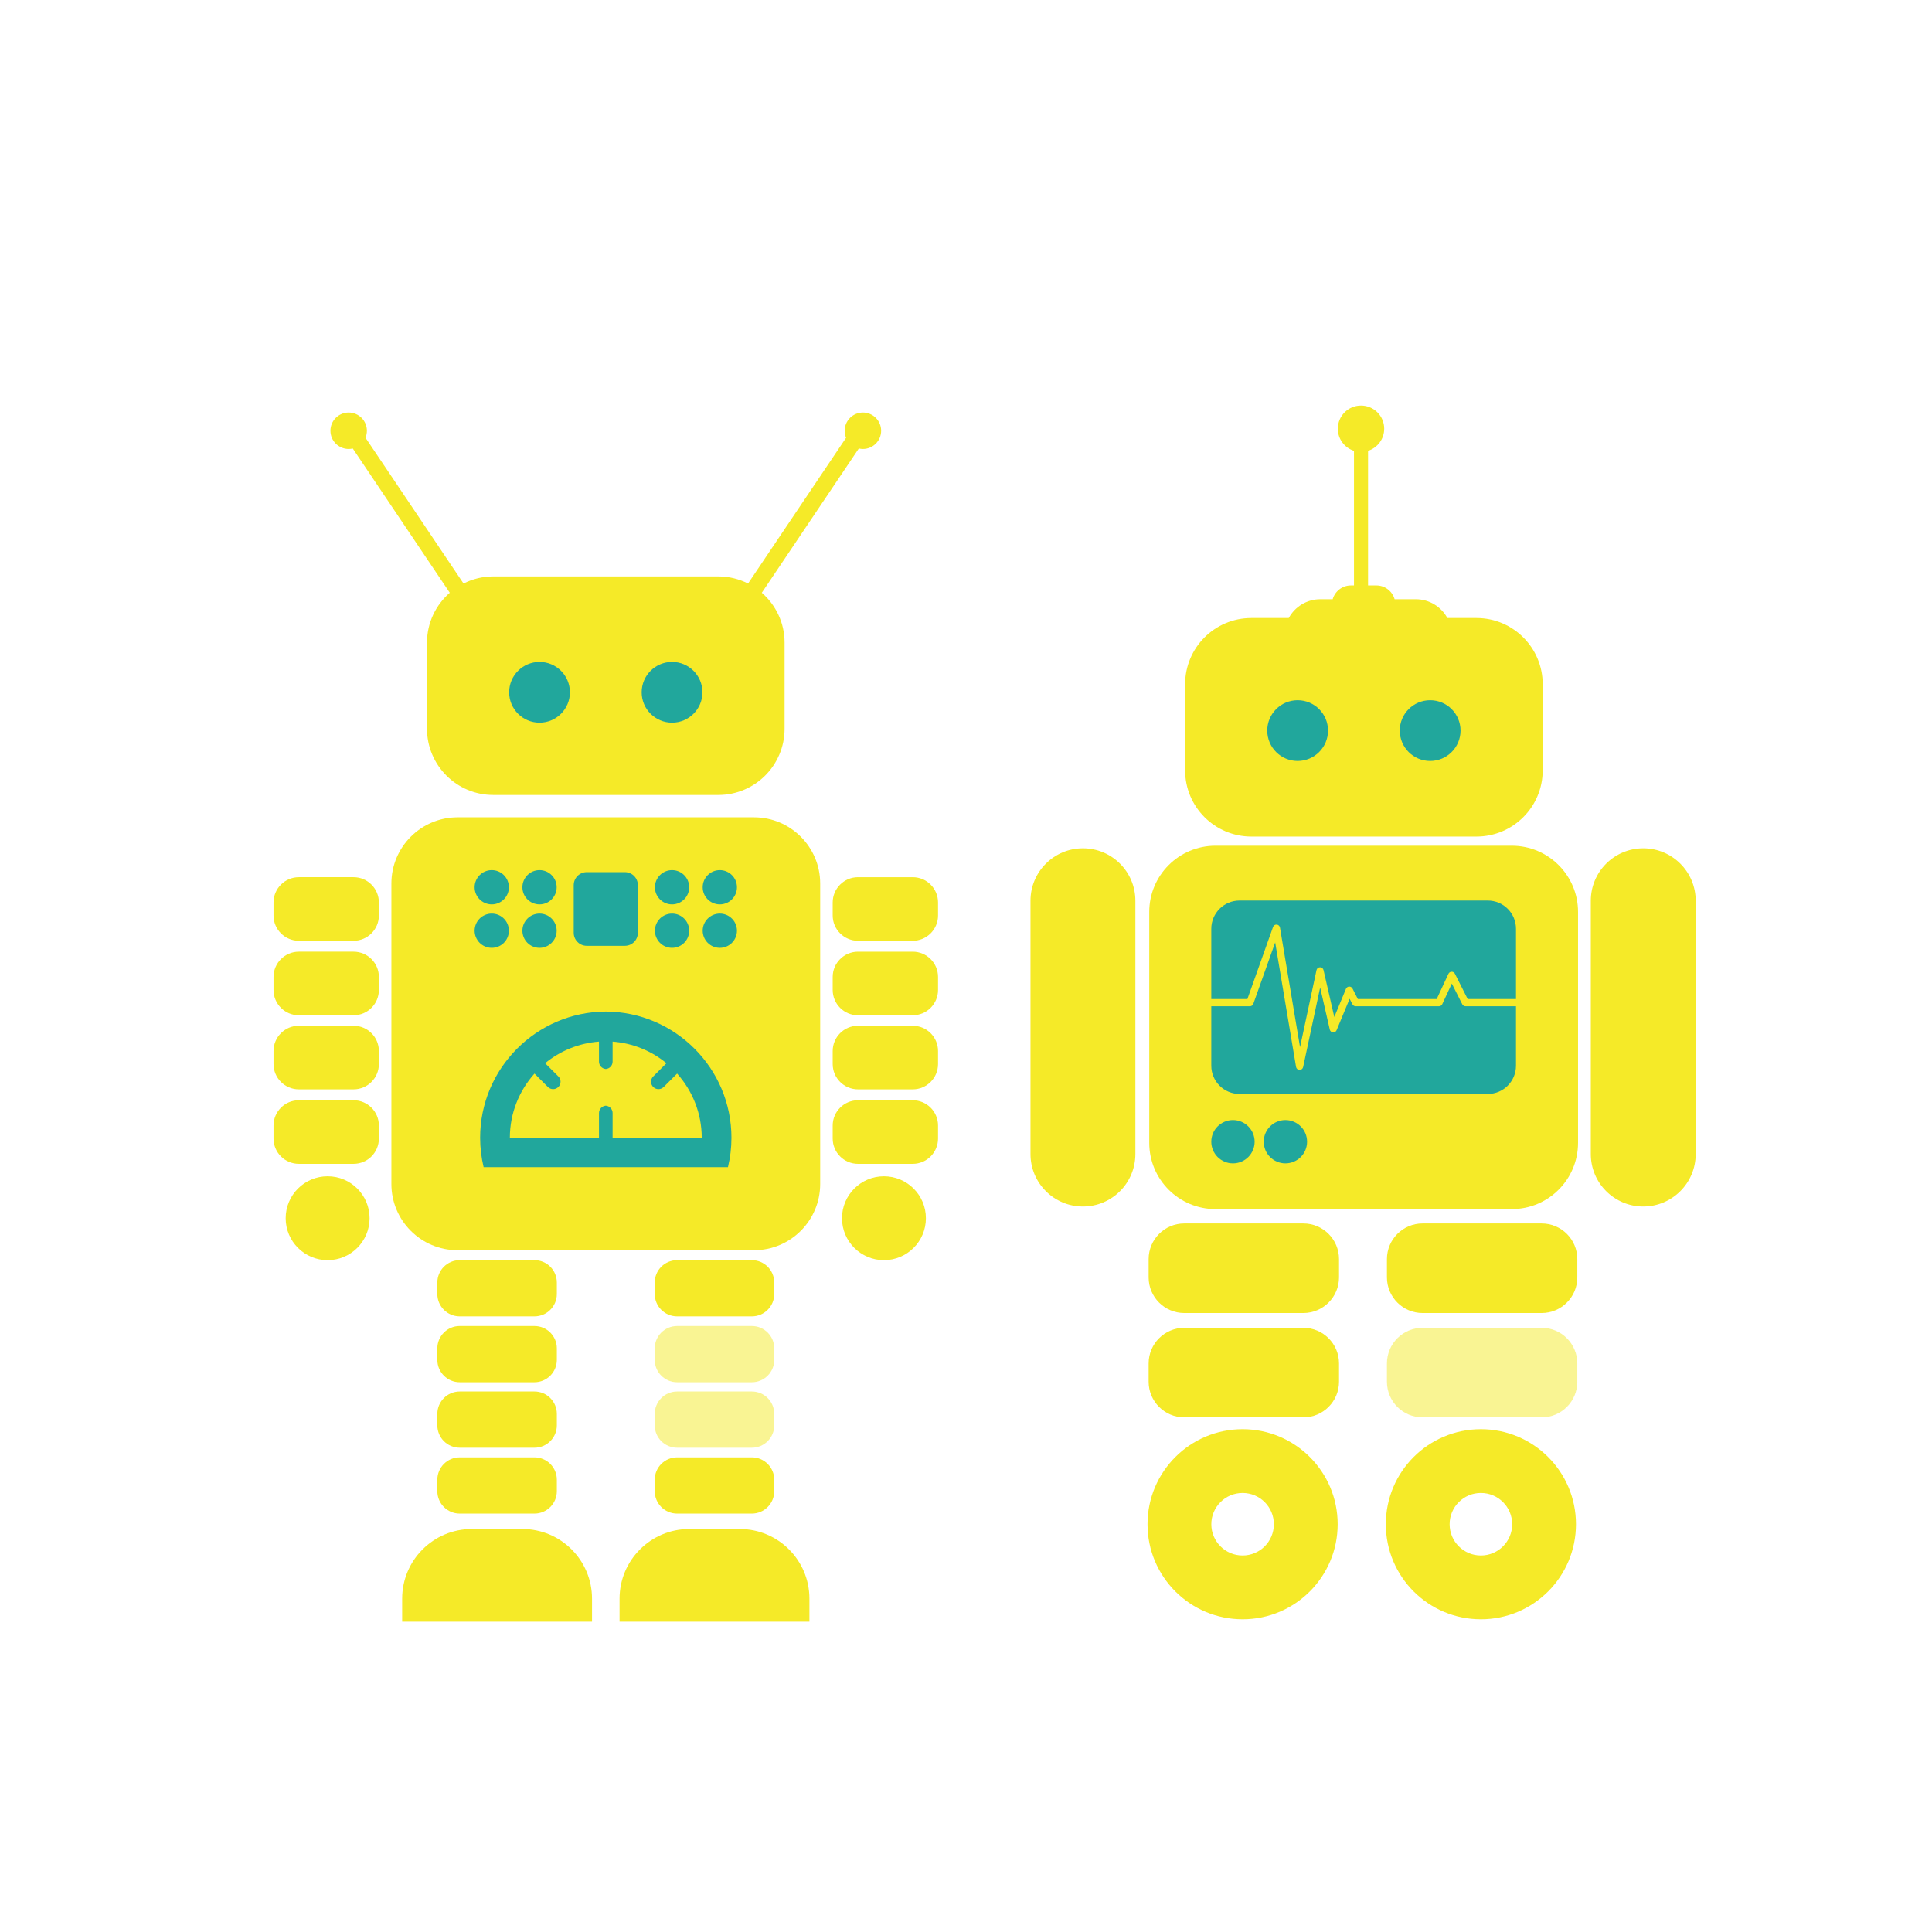 <svg width="1512" height="1504" viewBox="0 0 1512 1504" fill="none" xmlns="http://www.w3.org/2000/svg">
<path d="M675.32 322.833C667.445 322.833 661.056 329.218 661.056 337.092C661.056 339.032 661.447 340.879 662.151 342.566L585.439 456.66C578.437 453.136 570.55 451.104 562.176 451.104H474.151H474.044H386.019C377.642 451.104 369.76 453.136 362.758 456.66L286.043 342.566C286.745 340.879 287.136 339.032 287.136 337.092C287.136 329.218 280.752 322.833 272.872 322.833C264.995 322.833 258.607 329.218 258.607 337.092C258.607 344.966 264.995 351.354 272.872 351.354C273.98 351.354 275.05 351.213 276.082 350.975L351.998 463.882C341.097 473.384 334.175 487.333 334.175 502.926V570.296C334.175 598.917 357.384 622.121 386.019 622.121H474.044H474.151H562.176C590.81 622.121 614.02 598.917 614.02 570.296V502.926C614.02 487.333 607.097 473.384 596.197 463.882L672.112 350.975C673.144 351.213 674.217 351.354 675.32 351.354C683.2 351.354 689.587 344.966 689.587 337.092C689.587 329.218 683.2 322.833 675.32 322.833Z" fill="#F5EA28"/>
<path d="M590.042 639.612H474.151H474.044H358.152C329.521 639.612 306.311 662.813 306.311 691.433V926.58C306.311 955.204 329.521 978.404 358.152 978.404H474.044H474.151H590.042C618.674 978.404 641.883 955.206 641.883 926.58V691.433C641.883 662.813 618.674 639.612 590.042 639.612Z" fill="#F5EA28"/>
<path d="M398.263 694.348C398.263 701.749 392.26 707.753 384.854 707.753C377.45 707.753 371.444 701.749 371.444 694.348C371.444 686.947 377.45 680.944 384.854 680.944C392.26 680.944 398.263 686.947 398.263 694.348Z" fill="#21A79C"/>
<path d="M398.263 728.356C398.263 735.757 392.26 741.763 384.854 741.763C377.45 741.763 371.444 735.757 371.444 728.356C371.444 720.955 377.45 714.954 384.854 714.954C392.26 714.954 398.263 720.955 398.263 728.356Z" fill="#21A79C"/>
<path d="M435.65 694.348C435.65 701.749 429.647 707.753 422.241 707.753C414.835 707.753 408.834 701.749 408.834 694.348C408.834 686.947 414.835 680.944 422.241 680.944C429.647 680.944 435.65 686.947 435.65 694.348Z" fill="#21A79C"/>
<path d="M435.65 728.356C435.65 735.757 429.647 741.763 422.241 741.763C414.835 741.763 408.834 735.757 408.834 728.356C408.834 720.955 414.835 714.954 422.241 714.954C429.647 714.954 435.65 720.955 435.65 728.356Z" fill="#21A79C"/>
<path d="M446.019 541.793C446.019 554.919 435.371 565.562 422.241 565.562C409.108 565.562 398.463 554.919 398.463 541.793C398.463 528.668 409.108 518.025 422.241 518.025C435.371 518.025 446.019 528.668 446.019 541.793Z" fill="#21A79C"/>
<path d="M435.789 1012.67C435.789 1022.34 427.945 1030.18 418.265 1030.18H359.788C350.114 1030.18 342.27 1022.34 342.27 1012.67V1003.69C342.27 994.02 350.114 986.179 359.788 986.179H418.265C427.945 986.179 435.789 994.02 435.789 1003.69V1012.67Z" fill="#F5EA28"/>
<path d="M435.789 1064.21C435.789 1073.88 427.945 1081.73 418.265 1081.73H359.788C350.114 1081.73 342.27 1073.88 342.27 1064.21V1055.23C342.27 1045.56 350.114 1037.72 359.788 1037.72H418.265C427.945 1037.72 435.789 1045.56 435.789 1055.23V1064.21Z" fill="#F5EA28"/>
<path d="M435.789 1115.47C435.789 1125.14 427.945 1132.98 418.265 1132.98H359.788C350.114 1132.98 342.27 1125.14 342.27 1115.47V1106.49C342.27 1096.82 350.114 1088.98 359.788 1088.98H418.265C427.945 1088.98 435.789 1096.82 435.789 1106.49V1115.47Z" fill="#F5EA28"/>
<path d="M435.789 1167.01C435.789 1176.68 427.945 1184.53 418.265 1184.53H359.788C350.114 1184.53 342.27 1176.68 342.27 1167.01V1158.04C342.27 1148.37 350.114 1140.52 359.788 1140.52H418.265C427.945 1140.52 435.789 1148.37 435.789 1158.04V1167.01Z" fill="#F5EA28"/>
<path d="M296.522 716.428C296.522 727.371 287.651 736.24 276.704 736.24H233.89C222.943 736.24 214.073 727.371 214.073 716.428V706.279C214.073 695.336 222.943 686.466 233.89 686.466H276.704C287.651 686.466 296.522 695.336 296.522 706.279V716.428Z" fill="#F5EA28"/>
<path d="M296.522 774.732C296.522 785.672 287.651 794.542 276.704 794.542H233.89C222.943 794.542 214.073 785.672 214.073 774.732V764.577C214.073 753.637 222.943 744.767 233.89 744.767H276.704C287.651 744.767 296.522 753.637 296.522 764.577V774.732Z" fill="#F5EA28"/>
<path d="M296.522 832.705C296.522 843.648 287.651 852.52 276.704 852.52H233.89C222.943 852.52 214.073 843.648 214.073 832.705V822.556C214.073 811.613 222.943 802.743 233.89 802.743H276.704C287.651 802.743 296.522 811.613 296.522 822.556V832.705Z" fill="#F5EA28"/>
<path d="M296.522 891.009C296.522 901.952 287.651 910.816 276.704 910.816H233.89C222.943 910.816 214.073 901.952 214.073 891.009V880.854C214.073 869.917 222.943 861.045 233.89 861.045H276.704C287.651 861.045 296.522 869.917 296.522 880.854V891.009Z" fill="#F5EA28"/>
<path d="M463.322 1251.11C463.322 1221.01 438.909 1196.6 408.795 1196.6H369.263C339.147 1196.6 314.734 1221.01 314.734 1251.11V1269.1H463.322V1251.11Z" fill="#F5EA28"/>
<path d="M289.243 953.359C289.243 971.482 274.544 986.179 256.411 986.179C238.278 986.179 223.578 971.482 223.578 953.359C223.578 935.23 238.278 920.536 256.411 920.536C274.544 920.536 289.243 935.23 289.243 953.359Z" fill="#F5EA28"/>
<path d="M549.929 694.348C549.929 701.752 555.935 707.755 563.338 707.755C570.744 707.755 576.748 701.752 576.748 694.348C576.748 686.95 570.744 680.949 563.338 680.949C555.935 680.949 549.929 686.95 549.929 694.348Z" fill="#21A79C"/>
<path d="M549.929 728.356C549.929 735.759 555.935 741.763 563.338 741.763C570.744 741.763 576.748 735.759 576.748 728.356C576.748 720.958 570.744 714.957 563.338 714.957C555.935 714.957 549.929 720.958 549.929 728.356Z" fill="#21A79C"/>
<path d="M512.544 694.348C512.544 701.752 518.548 707.755 525.954 707.755C533.357 707.755 539.363 701.752 539.363 694.348C539.363 686.95 533.357 680.949 525.954 680.949C518.548 680.949 512.544 686.95 512.544 694.348Z" fill="#21A79C"/>
<path d="M512.544 728.356C512.544 735.759 518.548 741.763 525.954 741.763C533.357 741.763 539.363 735.759 539.363 728.356C539.363 720.958 533.357 714.957 525.954 714.957C518.548 714.957 512.544 720.958 512.544 728.356Z" fill="#21A79C"/>
<path d="M502.176 541.793C502.176 554.919 512.823 565.562 525.954 565.562C539.084 565.562 549.732 554.919 549.732 541.793C549.732 528.668 539.084 518.025 525.954 518.025C512.823 518.025 502.176 528.668 502.176 541.793Z" fill="#21A79C"/>
<path d="M489.015 682.525H474.151H474.044H459.18C453.553 682.525 448.993 687.083 448.993 692.71V729.999C448.993 735.621 453.553 740.179 459.18 740.179H474.044H474.151H489.015C494.642 740.179 499.201 735.624 499.201 729.999V692.71C499.201 687.085 494.642 682.525 489.015 682.525Z" fill="#21A79C"/>
<path d="M479.425 890.413V871.048C479.425 868.023 477.108 865.569 474.151 865.298V865.277L474.09 865.288L474.044 865.277V865.293C471.087 865.572 468.77 868.023 468.77 871.045V890.413H399.011C399.011 871.117 406.348 853.546 418.288 840.18L428.769 850.652C429.901 851.781 431.391 852.354 432.878 852.354C434.365 852.354 435.853 851.781 436.989 850.652C439.26 848.375 439.26 844.697 436.989 842.432L426.624 832.071C438.274 822.487 452.849 816.373 468.77 815.155V830.845C468.77 833.864 471.087 836.316 474.044 836.592V836.613L474.105 836.605L474.151 836.61V836.595C477.108 836.316 479.425 833.87 479.425 830.845V815.158C495.346 816.376 509.923 822.489 521.571 832.071L511.205 842.435C508.935 844.697 508.935 848.377 511.205 850.655C512.339 851.781 513.827 852.354 515.314 852.354C516.804 852.354 518.294 851.781 519.423 850.655L529.909 840.183C541.847 853.552 549.184 871.117 549.184 890.413H479.425ZM474.151 791.642V791.637L474.054 791.64H474.044C419.799 791.931 375.758 836.122 375.758 890.413C375.758 898.33 376.721 906.026 378.49 913.409H474.044V913.414H569.705C571.474 906.028 572.437 898.33 572.437 890.413C572.437 836.122 528.394 791.931 474.151 791.642Z" fill="#21A79C"/>
<path d="M512.406 1012.67C512.406 1022.34 520.253 1030.18 529.927 1030.18H588.404C598.081 1030.18 605.927 1022.34 605.927 1012.67V1003.69C605.927 994.02 598.081 986.179 588.404 986.179H529.927C520.253 986.179 512.406 994.02 512.406 1003.69V1012.67Z" fill="#F5EA28"/>
<path d="M512.406 1064.21C512.406 1073.89 520.253 1081.73 529.927 1081.73H588.404C598.081 1081.73 605.927 1073.89 605.927 1064.21V1055.24C605.927 1045.56 598.081 1037.72 588.404 1037.72H529.927C520.253 1037.72 512.406 1045.56 512.406 1055.24V1064.21Z" fill="#F5EA28" fill-opacity="0.5"/>
<path d="M512.406 1115.47C512.406 1125.14 520.253 1132.98 529.927 1132.98H588.404C598.081 1132.98 605.927 1125.14 605.927 1115.47V1106.49C605.927 1096.82 598.081 1088.98 588.404 1088.98H529.927C520.253 1088.98 512.406 1096.82 512.406 1106.49V1115.47Z" fill="#F5EA28" fill-opacity="0.5"/>
<path d="M512.406 1167.01C512.406 1176.69 520.253 1184.53 529.927 1184.53H588.404C598.081 1184.53 605.927 1176.69 605.927 1167.01V1158.04C605.927 1148.37 598.081 1140.52 588.404 1140.52H529.927C520.253 1140.52 512.406 1148.37 512.406 1158.04V1167.01Z" fill="#F5EA28"/>
<path d="M651.673 716.428C651.673 727.371 660.546 736.24 671.49 736.24H714.305C725.249 736.24 734.122 727.371 734.122 716.428V706.279C734.122 695.336 725.249 686.469 714.305 686.469H671.49C660.546 686.469 651.673 695.336 651.673 706.279V716.428Z" fill="#F5EA28"/>
<path d="M651.673 774.732C651.673 785.672 660.546 794.544 671.49 794.544H714.305C725.249 794.544 734.122 785.672 734.122 774.732V764.577C734.122 753.637 725.249 744.77 714.305 744.77H671.49C660.546 744.77 651.673 753.637 651.673 764.577V774.732Z" fill="#F5EA28"/>
<path d="M651.673 832.705C651.673 843.648 660.546 852.523 671.49 852.523H714.305C725.249 852.523 734.122 843.648 734.122 832.705V822.556C734.122 811.613 725.249 802.746 714.305 802.746H671.49C660.546 802.746 651.673 811.613 651.673 822.556V832.705Z" fill="#F5EA28"/>
<path d="M651.673 891.009C651.673 901.952 660.546 910.821 671.49 910.821H714.305C725.249 910.821 734.122 901.952 734.122 891.009V880.855C734.122 869.917 725.249 861.047 714.305 861.047H671.49C660.546 861.047 651.673 869.917 651.673 880.855V891.009Z" fill="#F5EA28"/>
<path d="M484.87 1251.11C484.87 1221.01 509.285 1196.6 539.399 1196.6H578.934C609.048 1196.6 633.461 1221.01 633.461 1251.11V1269.1H484.87V1251.11Z" fill="#F5EA28"/>
<path d="M658.951 953.359C658.951 971.485 673.651 986.179 691.784 986.179C709.917 986.179 724.619 971.485 724.619 953.359C724.619 935.23 709.917 920.538 691.784 920.538C673.651 920.538 658.951 935.23 658.951 953.359Z" fill="#F5EA28"/>
<path d="M1155.48 483.656H1132.72C1127.96 474.901 1118.69 468.957 1108.02 468.957H1091.45C1089.67 462.725 1083.94 458.162 1077.13 458.162H1070.65V352.795C1077.98 350.463 1083.29 343.61 1083.29 335.513C1083.29 325.494 1075.16 317.374 1065.15 317.374C1055.12 317.374 1047 325.494 1047 335.513C1047 343.61 1052.31 350.463 1059.64 352.795V458.162H1057.27C1050.47 458.162 1044.74 462.725 1042.96 468.957H1033.29C1022.62 468.957 1013.34 474.901 1008.59 483.656H979.322C950.687 483.656 927.481 506.859 927.481 535.48V602.851C927.481 631.471 950.687 654.672 979.322 654.672H1067.35H1067.45H1155.48C1184.11 654.672 1207.33 631.471 1207.33 602.851V535.48C1207.33 506.859 1184.11 483.656 1155.48 483.656Z" fill="#F5EA28"/>
<path d="M1183.15 661.838H1067.26H1067.15H951.258C922.627 661.838 899.415 685.041 899.415 713.659V894.392C899.415 923.015 922.627 946.216 951.258 946.216H1067.15H1067.26H1183.15C1211.78 946.216 1234.99 923.015 1234.99 894.392V713.659C1234.99 685.041 1211.78 661.838 1183.15 661.838Z" fill="#F5EA28"/>
<path d="M1186.43 834.026C1186.43 846.233 1176.53 856.129 1164.32 856.129H970.085C957.871 856.129 947.969 846.233 947.969 834.026V726.856C947.969 714.647 957.871 704.751 970.085 704.751H1164.32C1176.53 704.751 1186.43 714.647 1186.43 726.856V834.026Z" fill="#21A79C"/>
<path d="M1047.93 1081.32C1047.93 1096.74 1035.43 1109.22 1020.01 1109.22H926.843C911.424 1109.22 898.928 1096.74 898.928 1081.32V1067.02C898.928 1051.61 911.424 1039.12 926.843 1039.12H1020.01C1035.43 1039.12 1047.93 1051.61 1047.93 1067.02V1081.32Z" fill="#F5EA28"/>
<path d="M1039.32 571.755C1039.32 584.883 1028.67 595.524 1015.54 595.524C1002.41 595.524 991.766 584.883 991.766 571.755C991.766 558.63 1002.41 547.989 1015.54 547.989C1028.67 547.989 1039.32 558.63 1039.32 571.755Z" fill="#21A79C"/>
<path d="M1095.48 571.755C1095.48 584.883 1106.12 595.524 1119.25 595.524C1132.39 595.524 1143.03 584.883 1143.03 571.755C1143.03 558.63 1132.39 547.989 1119.25 547.989C1106.12 547.989 1095.48 558.63 1095.48 571.755Z" fill="#21A79C"/>
<path d="M981.884 893.496C981.884 902.86 974.294 910.45 964.929 910.45C955.562 910.45 947.969 902.86 947.969 893.496C947.969 884.135 955.562 876.545 964.929 876.545C974.294 876.545 981.884 884.135 981.884 893.496Z" fill="#21A79C"/>
<path d="M1022.93 893.496C1022.93 902.86 1015.34 910.45 1005.97 910.45C996.605 910.45 989.014 902.86 989.014 893.496C989.014 884.135 996.605 876.545 1005.97 876.545C1015.34 876.545 1022.93 884.135 1022.93 893.496Z" fill="#21A79C"/>
<path d="M945.373 787.489H978.203C979.393 787.489 980.456 786.739 980.855 785.621L997.964 737.525L1014.31 834.965C1014.54 836.296 1015.67 837.283 1017.02 837.312C1018.37 837.342 1019.56 836.408 1019.84 835.09L1033.16 772.794L1040.71 805.763C1040.99 806.956 1042 807.836 1043.22 807.938C1044.44 808.038 1045.59 807.342 1046.05 806.211L1056.23 781.626L1058.43 785.951C1058.91 786.895 1059.88 787.489 1060.94 787.489H1126.17C1127.26 787.489 1128.26 786.854 1128.72 785.861L1136.21 769.739L1144.39 785.943C1144.87 786.89 1145.85 787.489 1146.9 787.489H1189.04C1190.59 787.489 1191.85 786.23 1191.85 784.676C1191.85 783.125 1190.59 781.864 1189.04 781.864H1148.63L1138.62 762.023C1138.13 761.064 1137.13 760.462 1136.06 760.48C1134.98 760.498 1134.01 761.13 1133.55 762.105L1124.37 781.864H1062.67L1058.48 773.631C1057.98 772.656 1056.95 772.055 1055.86 772.096C1054.77 772.139 1053.79 772.82 1053.37 773.831L1044.23 795.913L1035.8 759.162C1035.51 757.88 1034.36 756.969 1033.04 756.977C1031.73 756.987 1030.59 757.913 1030.31 759.201L1017.42 819.493L1001.72 725.912C1001.5 724.645 1000.47 723.686 999.19 723.573C997.913 723.46 996.725 724.226 996.295 725.433L976.219 781.864H945.373C943.819 781.864 942.559 783.125 942.559 784.676C942.559 786.23 943.819 787.489 945.373 787.489Z" fill="#F5EA28"/>
<path d="M888.552 903.165C888.552 925.825 870.179 944.192 847.512 944.192C824.843 944.192 806.469 925.825 806.469 903.165V704.886C806.469 682.231 824.843 663.862 847.512 663.862C870.179 663.862 888.552 682.231 888.552 704.886V903.165Z" fill="#F5EA28"/>
<path d="M1326.56 903.165C1326.56 925.549 1308.41 943.692 1286.02 943.692C1263.62 943.692 1245.48 925.549 1245.48 903.165V704.886C1245.48 682.507 1263.62 664.362 1286.02 664.362C1308.41 664.362 1326.56 682.507 1326.56 704.886V903.165Z" fill="#F5EA28" stroke="#F5EA28"/>
<path d="M972.463 1217.32C958.946 1217.32 947.992 1206.37 947.992 1192.85C947.992 1179.34 958.946 1168.39 972.463 1168.39C985.985 1168.39 996.94 1179.34 996.94 1192.85C996.94 1206.37 985.985 1217.32 972.463 1217.32ZM972.463 1118.47C931.369 1118.47 898.055 1151.77 898.055 1192.85C898.055 1233.93 931.369 1267.23 972.463 1267.23C1013.56 1267.23 1046.87 1233.93 1046.87 1192.85C1046.87 1151.77 1013.56 1118.47 972.463 1118.47Z" fill="#F5EA28"/>
<path d="M1047.93 999.657C1047.93 1015.07 1035.43 1027.56 1020.01 1027.56H926.843C911.424 1027.56 898.928 1015.07 898.928 999.657V985.36C898.928 969.946 911.424 957.456 926.843 957.456H1020.01C1035.43 957.456 1047.93 969.946 1047.93 985.36V999.657Z" fill="#F5EA28"/>
<path d="M1234.42 1081.32C1234.42 1096.74 1221.92 1109.22 1206.51 1109.22H1113.34C1097.92 1109.22 1085.43 1096.74 1085.43 1081.32V1067.02C1085.43 1051.61 1097.92 1039.12 1113.34 1039.12H1206.51C1221.92 1039.12 1234.42 1051.61 1234.42 1067.02V1081.32Z" fill="#F5EA28" fill-opacity="0.5"/>
<path d="M1158.96 1217.32C1145.44 1217.32 1134.49 1206.37 1134.49 1192.85C1134.49 1179.34 1145.44 1168.39 1158.96 1168.39C1172.48 1168.39 1183.44 1179.34 1183.44 1192.85C1183.44 1206.37 1172.48 1217.32 1158.96 1217.32ZM1158.96 1118.47C1117.86 1118.47 1084.56 1151.77 1084.56 1192.85C1084.56 1233.93 1117.86 1267.23 1158.96 1267.23C1200.06 1267.23 1233.37 1233.93 1233.37 1192.85C1233.37 1151.77 1200.06 1118.47 1158.96 1118.47Z" fill="#F5EA28"/>
<path d="M1234.42 999.657C1234.42 1015.07 1221.92 1027.56 1206.51 1027.56H1113.34C1097.92 1027.56 1085.43 1015.07 1085.43 999.657V985.36C1085.43 969.946 1097.92 957.456 1113.34 957.456H1206.51C1221.92 957.456 1234.42 969.946 1234.42 985.36V999.657Z" fill="#F5EA28"/>
</svg>
